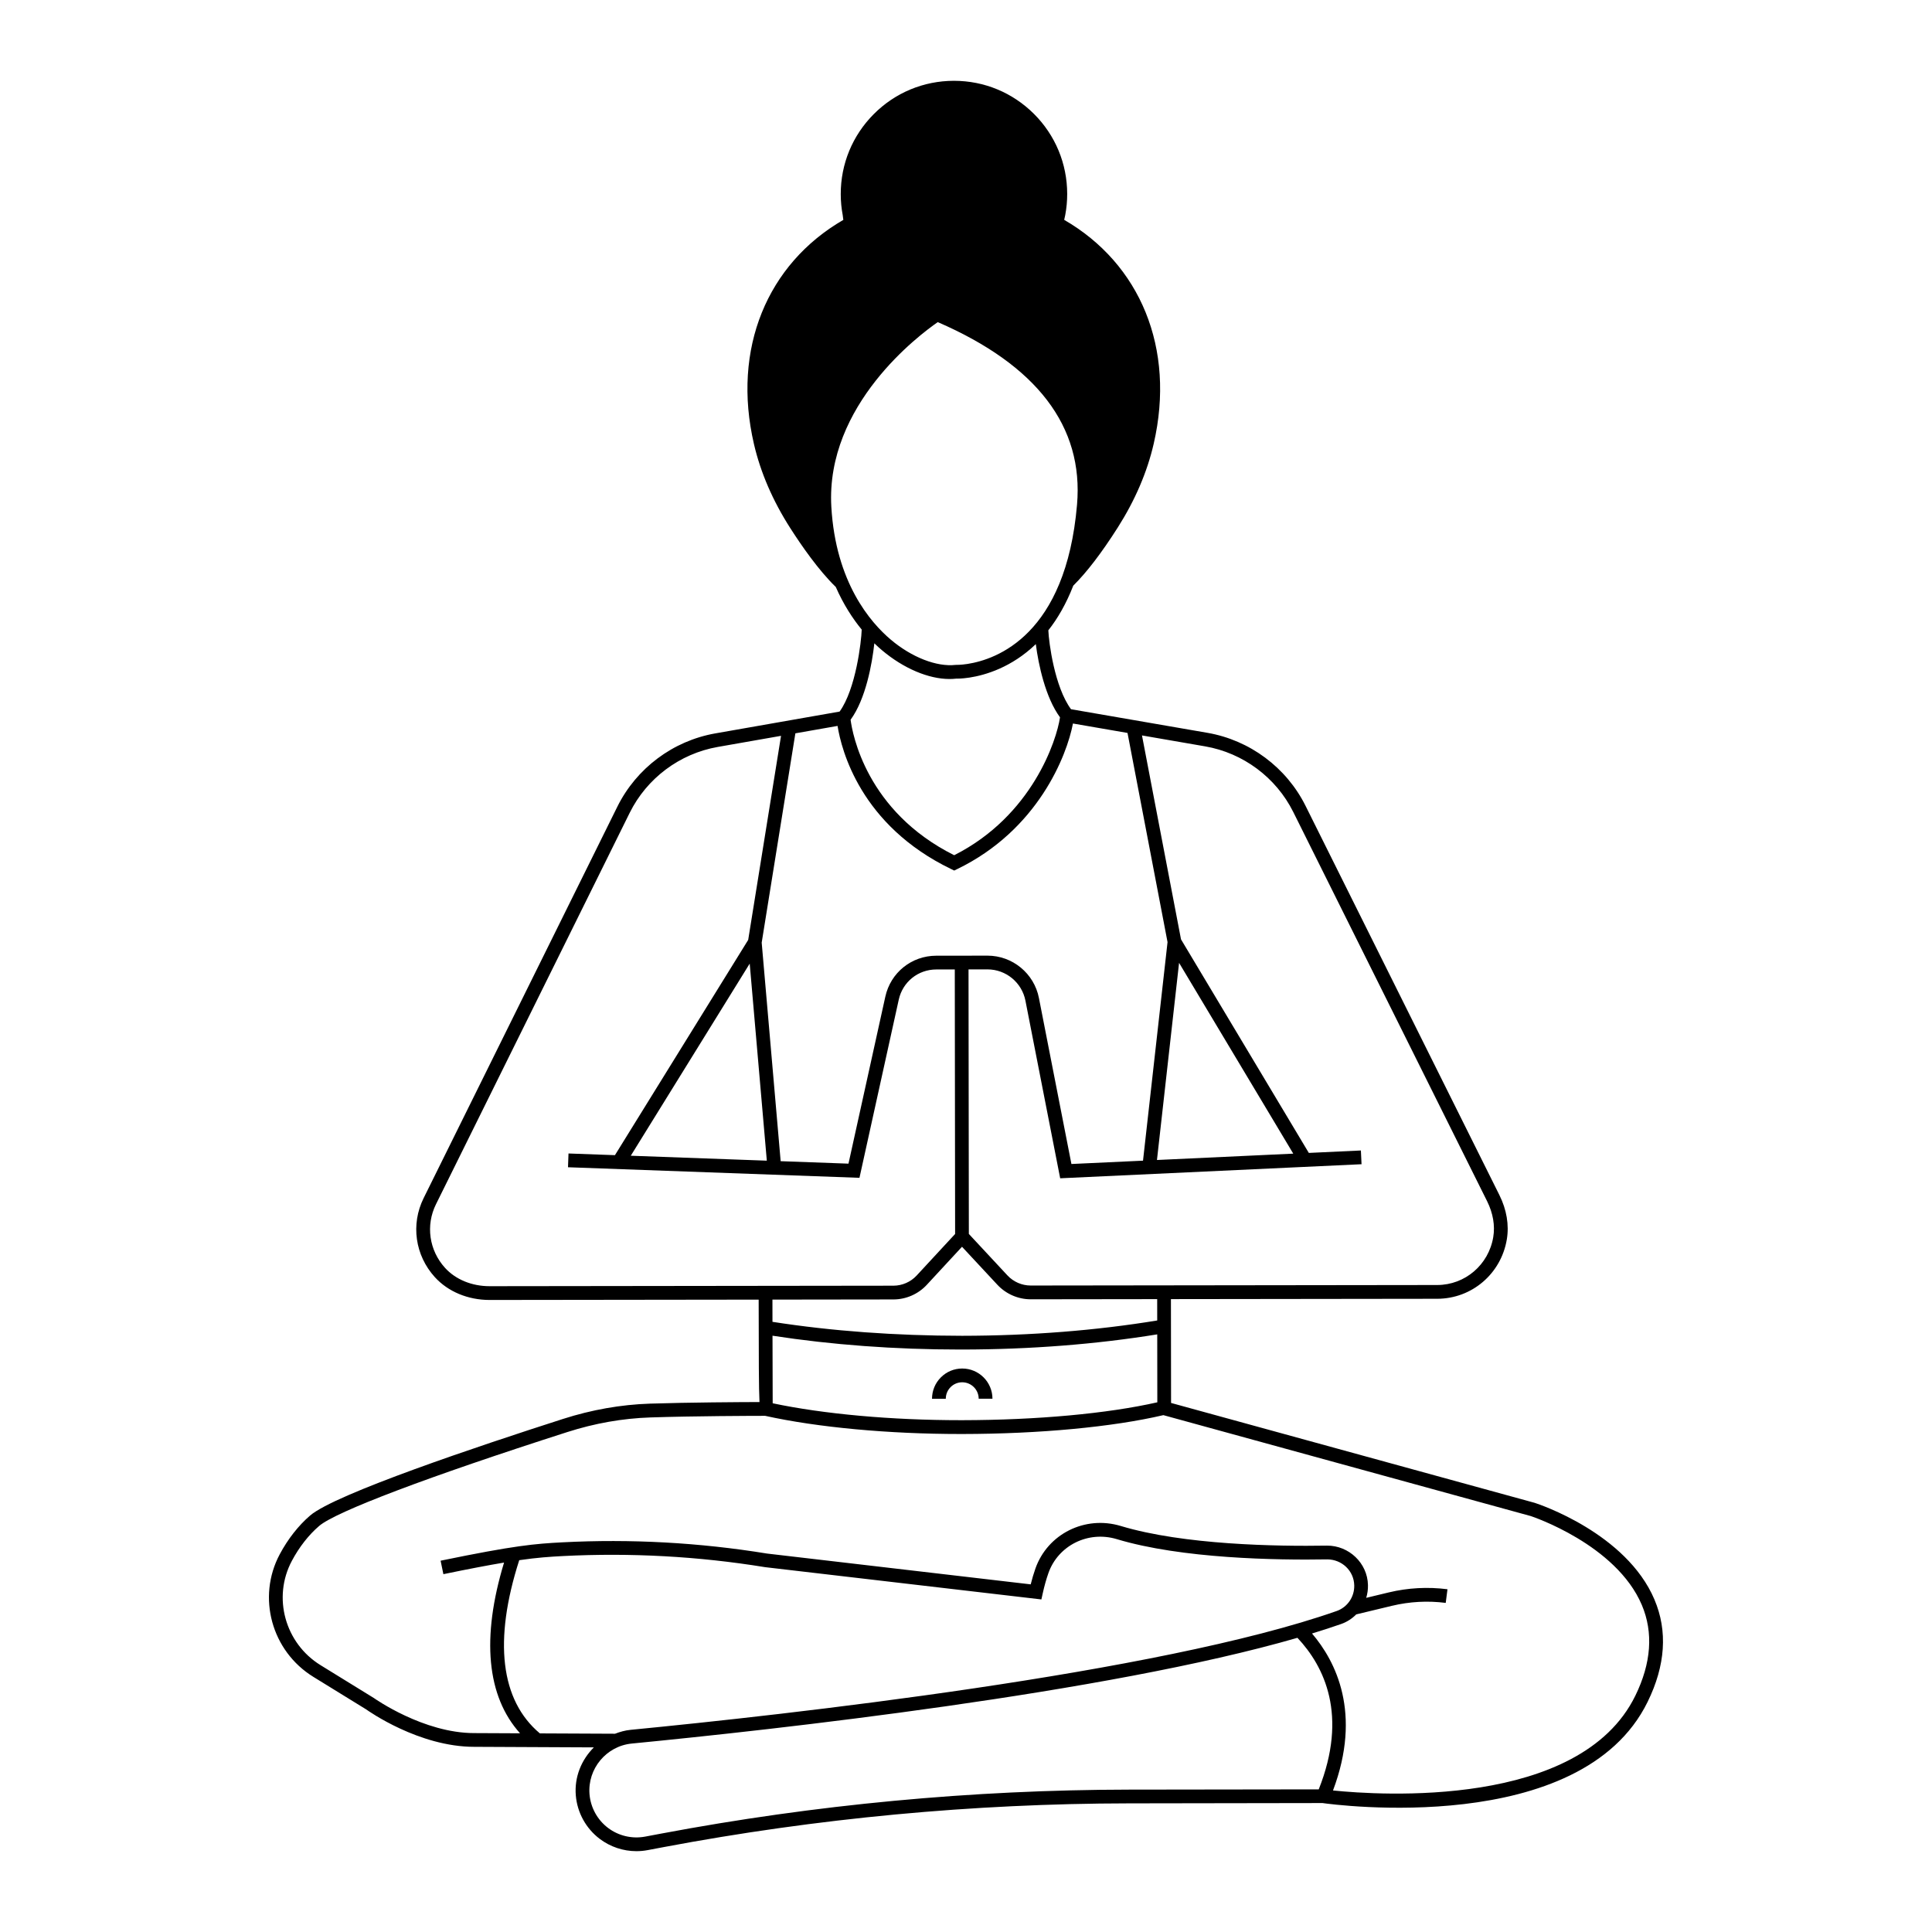 <?xml version="1.0" encoding="UTF-8"?>
<!-- Uploaded to: SVG Find, www.svgrepo.com, Generator: SVG Find Mixer Tools -->
<svg fill="#000000" width="800px" height="800px" version="1.1" viewBox="144 144 512 512" xmlns="http://www.w3.org/2000/svg">
 <g>
  <path d="m582.45 567.9c-7.473-17.609-30.664-25.285-31.727-25.629l-96.379-26.477-0.035-27.516 70.574-0.09c9.176-0.012 16.93-6.637 18.445-15.758 0.633-3.805-0.047-7.856-1.969-11.719l-51.367-103.14c-5.074-10.188-14.801-17.43-26.016-19.367l-36.148-6.254c-4.367-5.934-5.875-17.711-6.008-20.91 2.469-3.117 4.734-7.023 6.613-11.84 3.547-3.512 7.508-8.672 11.789-15.406 4.594-7.227 7.801-14.703 9.527-22.219 5.816-25.285-3.602-47.672-23.727-59.312l0.281-1.281c0.344-1.84 0.52-3.723 0.516-5.598-0.012-8.016-3.141-15.547-8.812-21.207-5.668-5.648-13.191-8.762-21.191-8.762h-0.039c-8.016 0.012-15.547 3.141-21.207 8.816-5.66 5.672-8.773 13.211-8.762 21.227 0 1.875 0.18 3.758 0.512 5.488l0.172 1.328c-20.164 11.672-29.566 34.117-23.68 59.43 1.746 7.512 4.973 14.98 9.582 22.191 3.023 4.727 7.57 11.277 12.086 15.648l0.004-0.004c2.055 4.68 4.5 8.414 6.879 11.309-0.098 3.195-1.57 15.809-5.859 21.727l-32.938 5.781c-11.215 1.969-20.918 9.234-25.969 19.438l-51.336 103.73c-3.434 6.938-2.269 15.148 2.965 20.918 3.492 3.852 8.785 6.062 14.516 6.062h0.016l71.297-0.09c0.02 16.02 0.035 23.555 0.219 27.141-5.203 0.016-18.609 0.086-29.047 0.422-7.676 0.254-15.422 1.617-23.016 4.051-22.184 7.117-60.387 19.898-67.016 25.594-3.109 2.668-5.898 6.227-8.062 10.281-6.078 11.391-2.164 25.66 8.914 32.484l13.996 8.621c0.566 0.406 14.004 9.918 28.613 9.918h0.039l31.688 0.148c-3.273 3.254-5.203 7.824-4.785 12.746 0.383 4.547 2.688 8.734 6.328 11.492 2.82 2.137 6.254 3.269 9.738 3.269 1.008 0 2.023-0.098 3.027-0.289l4.223-0.797c40.527-7.637 81.988-11.531 123.23-11.586l51.332-0.082c2.801 0.402 68.488 9.258 86.16-26.816 4.738-9.656 5.348-18.781 1.812-27.109zm-233.68-52.02c-0.016-2.988-0.035-10.32-0.047-17.902 15.664 2.41 32.371 3.664 49.762 3.664h0.496c18.145-0.023 35.5-1.398 51.699-4.019l0.023 18.004c-13.168 2.984-31.859 4.711-51.695 4.738h-0.375c-18.367 0.004-36.383-1.629-49.863-4.484zm137.96-156.69 51.367 103.14c1.574 3.168 2.141 6.457 1.633 9.5-1.223 7.356-7.469 12.699-14.855 12.711l-107.72 0.137h-0.012c-2.328 0-4.578-0.98-6.164-2.688l-10.223-10.984-0.059-47.109-0.027-22.992 5.019-0.008h0.012c4.887 0 9.105 3.477 10.047 8.27l9.211 47.09 79.863-3.727-0.172-3.641-13.797 0.645-33.875-56.602-10.34-54.035 16.715 2.891c10.078 1.742 18.812 8.246 23.375 17.398zm-144.05 40.176 4.535 52.223-36.051-1.309zm8.203 52.359-5.027-57.922 8.926-55.465 11.18-1.965c1.016 6.34 6.059 26.34 30.121 37.945l0.793 0.383 0.793-0.383c21.387-10.359 29.078-30.109 30.672-38.582l14.461 2.5 10.609 55.434-6.5 57.918-18.973 0.883-8.613-43.996c-1.27-6.504-7-11.219-13.621-11.219h-0.02l-8.664 0.012-4.906 0.004c-6.539 0.008-12.09 4.473-13.496 10.859l-9.762 44.246zm41.637-222.36c26.262 11.391 38.684 27.66 36.906 48.367-2.957 34.512-21.289 41.023-29.031 42.219-1.773 0.273-2.883 0.246-3.156 0.254-5.016 0.566-11.609-2-17.168-6.691-5.391-4.555-14.609-15.18-15.758-35.211-1.551-27.039 23.43-45.637 28.207-48.938zm-14.805 86.941c5.769 4.871 12.402 7.637 17.914 7.637 0.598 0 1.18-0.031 1.746-0.098 0.059 0.004 1.43 0.047 3.57-0.285 4.184-0.645 11.145-2.691 17.559-8.863 0.688 5.414 2.539 14.133 6.41 19.402-0.875 6.039-7.367 26.105-28.043 36.543-23.305-11.66-26.977-32.238-27.453-35.902 4.008-5.481 5.688-14.766 6.293-20.258 0.703 0.68 1.379 1.297 2.004 1.824zm78.75 82.859 30.262 50.562-36.121 1.684zm-10.266-138.41c-1.633 7.109-4.68 14.203-9.051 21.078-2.07 3.254-4.09 6.172-6.016 8.684 0.867-3.727 1.531-7.867 1.926-12.473 1.934-22.535-11.348-40.082-39.445-52.168-0.844-1.953-1.508-4.016-1.918-6.184-1.691-8.953 0.656-17.34 1.902-21.598 6.363-0.375 12.766 0.352 18.961 2.238 26.574 8.09 40.094 32.367 33.641 60.422zm-75.273-60.383c-0.305-1.613-0.465-3.266-0.465-4.918-0.02-14.535 11.793-26.375 26.324-26.395h0.035c7.027 0 13.637 2.734 18.617 7.699 4.984 4.973 7.734 11.586 7.742 18.629 0.004 1.648-0.148 3.305-0.441 4.863l-0.043 0.203c-2.848-1.398-5.859-2.629-9.078-3.606-11.074-3.367-22.77-3.356-33.832 0.043-3.137 0.961-6.07 2.168-8.855 3.531zm-14.453 81.562c-4.387-6.863-7.449-13.949-9.105-21.059-6.519-28.035 6.938-52.348 33.488-60.5 2.906-0.895 5.863-1.512 8.836-1.906-1.309 4.691-3.246 13.102-1.582 21.898 0.414 2.191 1.086 4.281 1.898 6.289-6.094 4.211-30.98 23.211-29.344 51.855 0.25 4.402 0.887 8.359 1.77 11.953-2.25-2.934-4.34-5.992-5.961-8.531zm-82.715 202.92h-0.012c-4.703 0-9.012-1.773-11.816-4.863-4.219-4.652-5.156-11.266-2.394-16.852l51.336-103.73c4.535-9.164 13.258-15.691 23.332-17.461l16.777-2.945-8.703 54.078-35.312 57.047-12.309-0.445-0.133 3.648 77.242 2.801 10.414-47.219c1.035-4.699 5.125-7.992 9.941-7.996l4.906-0.004 0.027 22.988 0.059 47.113-10.188 11.008c-1.586 1.715-3.836 2.695-6.172 2.699zm107 3.512c3.348-0.004 6.57-1.414 8.844-3.867l9.34-10.094 9.371 10.07c2.277 2.445 5.5 3.852 8.836 3.852h0.02l33.496-0.043 0.008 5.656c-16.168 2.652-33.535 4.035-51.699 4.059-17.617-0.02-34.473-1.238-50.262-3.699-0.004-2.023-0.008-4.012-0.008-5.891zm-93.688 115c-10.441-8.758-12.32-24.59-5.469-45.902 4.852-0.699 8.004-0.906 11.598-1.094 17.863-0.914 35.859 0.062 53.559 2.945l73.219 8.551 0.355-1.609c0.422-1.918 0.926-3.719 1.5-5.352 2.578-7.344 10.531-11.309 18.129-9.016 17.176 5.176 42.285 5.598 55.77 5.363 3.898 0.012 7.078 3.031 7.156 6.898 0.066 3.055-1.809 5.785-4.668 6.789-47.176 16.566-146.57 27.543-187.12 31.488-1.453 0.141-2.809 0.535-4.113 1.031zm156.07 14.902c-41.465 0.055-83.152 3.973-123.9 11.648l-4.231 0.797c-3.469 0.66-7.07-0.172-9.883-2.305-2.816-2.133-4.598-5.375-4.898-8.895-0.57-6.766 4.457-12.809 11.215-13.457 37.621-3.664 125.73-13.367 176.39-28.02 7.144 7.598 13.445 20.527 5.644 40.164zm134.22-24.855c-14.691 29.984-67.902 26.328-80.102 25.078 7.707-20.484 0.742-34.215-5.562-41.598 2.691-0.824 5.293-1.66 7.723-2.516 1.551-0.547 2.898-1.434 4-2.547l9.469-2.277c4.672-1.117 9.469-1.383 14.242-0.77l0.465-3.617c-5.223-0.668-10.457-0.383-15.559 0.84l-5.977 1.438c0.328-1.07 0.492-2.203 0.465-3.371-0.121-5.871-5.082-10.508-10.863-10.469-13.258 0.223-37.953-0.176-54.652-5.207-9.473-2.859-19.398 2.113-22.621 11.301-0.461 1.309-0.871 2.703-1.242 4.172l-69.887-8.164c-17.875-2.914-36.125-3.918-54.254-2.973-7.152 0.371-12.539 0.801-32.242 4.867l0.738 3.57c6.926-1.43 12.031-2.394 16.078-3.074-6.059 19.953-4.59 35.434 4.238 45.246l-12.113-0.055h-0.039c-13.426 0-26.371-9.141-26.605-9.305l-14.102-8.691c-9.441-5.816-12.785-17.969-7.609-27.66 1.953-3.66 4.453-6.856 7.223-9.234 4.422-3.797 29.004-13.098 65.754-24.883 7.273-2.332 14.68-3.637 22.02-3.879 11.664-0.383 27.043-0.422 30.43-0.426 13.848 3.062 32.699 4.816 51.852 4.816h0.379c20.48-0.027 39.832-1.852 53.297-5l97.379 26.75c0.227 0.074 22.609 7.496 29.422 23.57 3.086 7.301 2.504 15.398-1.742 24.066z"/>
  <path d="m399 510.32c2.402 0 4.359 1.957 4.363 4.359l3.648-0.008c-0.004-4.414-3.598-8-8.008-8h-0.008c-2.141 0.004-4.152 0.836-5.66 2.356-1.512 1.512-2.34 3.527-2.34 5.668l3.648-0.008c0-1.164 0.449-2.258 1.273-3.086 0.824-0.828 1.918-1.281 3.082-1.281-0.004 0 0 0 0 0z"/>
  <path d="m426.92 298.16 0.004-0.008-0.008 0.004z"/>
  <path d="m423.88 203.16h0.094l0.551-2.519c0.32-1.703 0.484-3.461 0.484-5.258-0.02-15.566-12.652-28.168-28.219-28.148s-28.168 12.652-28.148 28.219c0.004 1.797 0.172 3.555 0.496 5.258l0.328 2.519h0.094c-19.113 10.531-30.125 31.566-23.961 58.062 1.793 7.699 5.086 14.965 9.344 21.625 3.184 4.984 7.535 11.172 11.816 15.316l0.289 0.348c-2.438-5.656-4.106-12.363-4.555-20.168-1.785-31.211 29.84-51.113 29.84-51.113 19.492 8.27 41.27 23.105 38.914 50.59-0.699 8.172-2.254 14.832-4.328 20.258 4.273-4.156 8.602-10.352 11.773-15.34 4.242-6.672 7.519-13.945 9.289-21.648 6.102-26.508-4.957-47.516-24.102-58z"/>
 </g>
</svg>